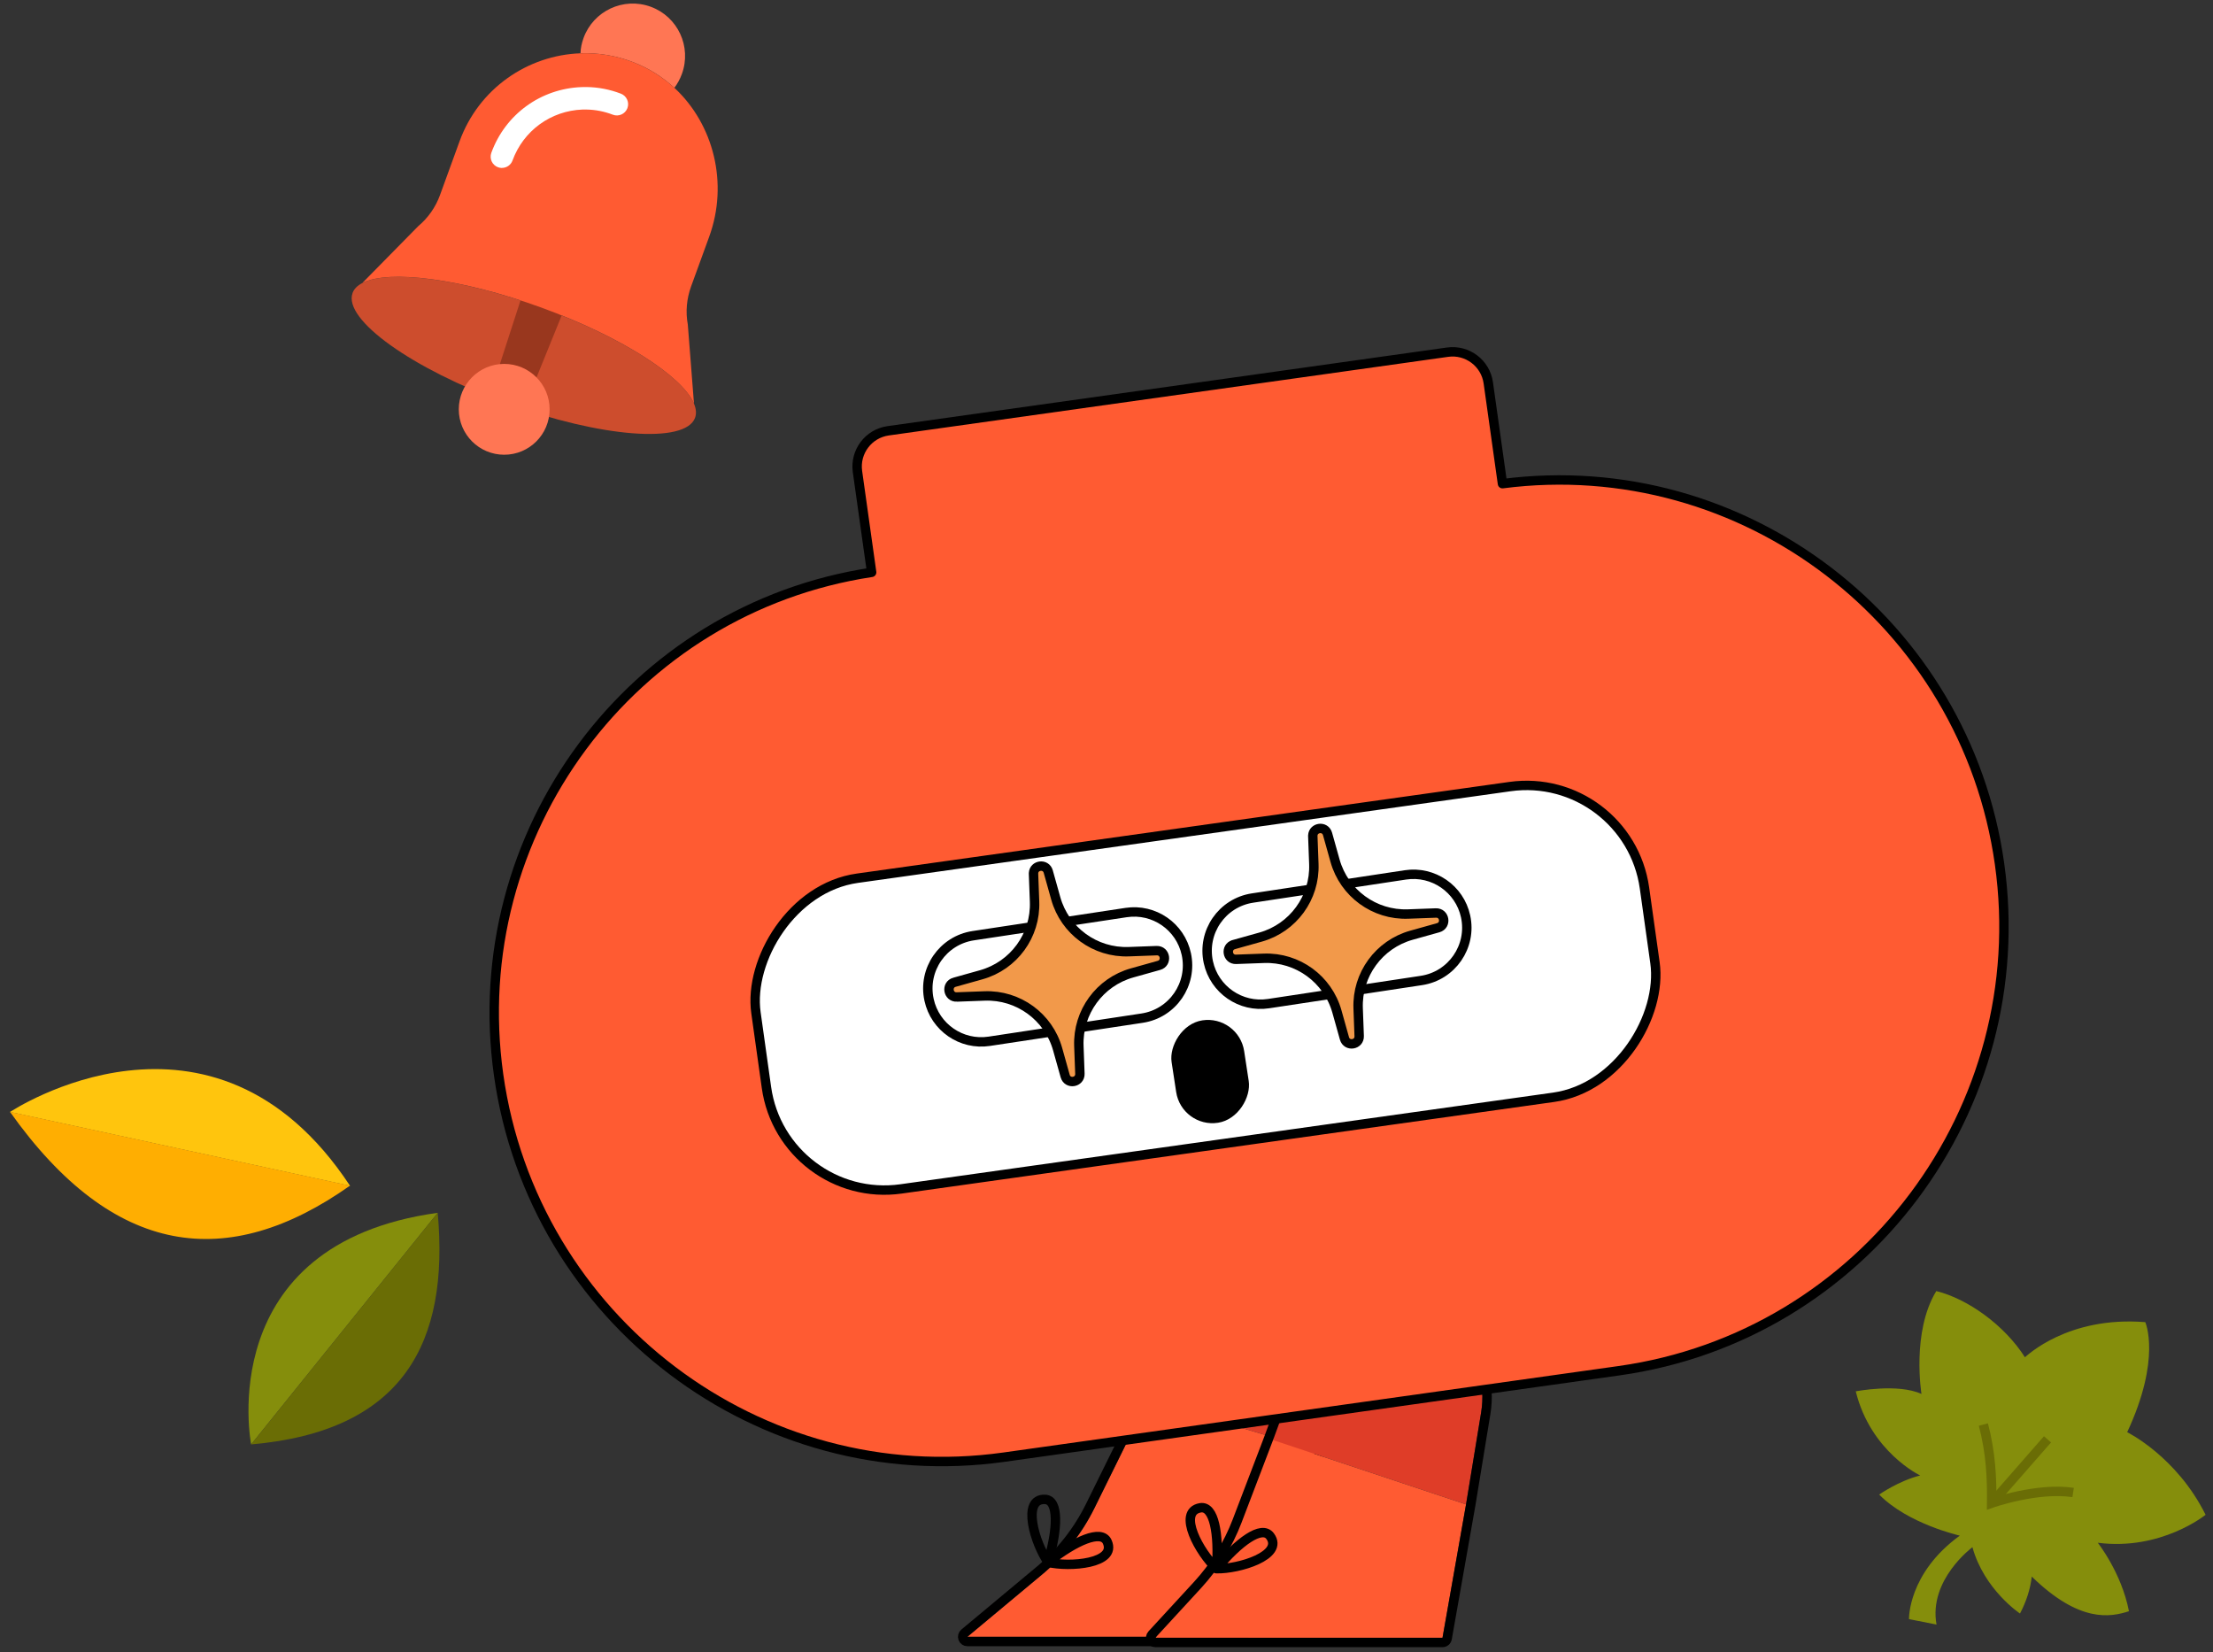 <svg width="623" height="465" viewBox="0 0 623 465" fill="none" xmlns="http://www.w3.org/2000/svg">
<rect x="0" y="0" width="623" height="465" fill="#333333" stroke="none"/>
<g clip-path="url(#clip0_1072_1561)">
<path fill-rule="evenodd" clip-rule="evenodd" d="M272.332 460.73L348.671 460.73L370.392 408.169L323.129 394.035L308.111 424.478C304.565 431.668 299.551 438.034 293.394 443.168L272.332 460.73Z" fill="#FF5B32"/>
<path d="M331.263 379.273C335.462 371.653 343.473 366.92 352.173 366.92C369.663 366.92 381.216 385.105 373.786 400.937L370.392 408.169L323.129 394.035L331.263 379.273Z" fill="#DF3D28"/>
<path d="M352.173 365.596C342.99 365.596 334.534 370.592 330.103 378.634L321.969 393.396C321.964 393.404 321.961 393.412 321.957 393.42C321.952 393.43 321.946 393.439 321.941 393.449L306.924 423.892C303.459 430.916 298.561 437.135 292.546 442.151L271.483 459.712C271.055 460.069 270.897 460.657 271.087 461.181C271.277 461.705 271.775 462.054 272.332 462.054L348.671 462.054C349.207 462.054 349.69 461.731 349.895 461.236L371.601 408.713L374.985 401.5C382.828 384.789 370.632 365.596 352.173 365.596Z" stroke="black" stroke-width="2.649" stroke-linejoin="round"/>
<path d="M295.003 439.755C301.118 441.226 314.479 440.135 311.704 433.99C310.078 430.39 302.64 433.723 295.003 439.755Z" stroke="black" stroke-width="2.649" stroke-linecap="round" stroke-linejoin="round"/>
<path d="M295.044 439.695C291.405 434.565 287.451 421.756 294.187 422.048C298.134 422.219 297.804 430.363 295.044 439.695Z" stroke="black" stroke-width="2.649" stroke-linecap="round" stroke-linejoin="round"/>
<path fill-rule="evenodd" clip-rule="evenodd" d="M325.26 461L406.093 461L412.719 423.456L358.388 405.347L349.506 428.624C346.911 435.423 343.048 441.667 338.12 447.022L325.26 461Z" fill="#FF5B32"/>
<path d="M366.169 384.196C369.986 373.817 379.872 366.92 390.93 366.92C407.207 366.92 419.601 381.514 416.965 397.575L412.719 423.456L358.388 405.347L366.169 384.196Z" fill="#DF3D28"/>
<path d="M390.93 365.596C379.316 365.596 368.935 372.839 364.926 383.739L357.154 404.868C357.153 404.871 357.151 404.873 357.15 404.875L348.269 428.152C345.734 434.794 341.959 440.894 337.146 446.125L324.285 460.103C323.929 460.49 323.836 461.051 324.047 461.533C324.258 462.014 324.734 462.325 325.26 462.325L406.094 462.325C406.736 462.324 407.286 461.863 407.397 461.23L414.023 423.687C414.024 423.685 414.024 423.683 414.024 423.681C414.025 423.678 414.026 423.675 414.026 423.671L418.272 397.789C421.04 380.922 408.023 365.596 390.93 365.596Z" stroke="black" stroke-width="2.649" stroke-linejoin="round"/>
<path d="M342.452 441.556C348.741 441.702 361.569 437.81 357.558 432.391C355.207 429.216 348.642 434.046 342.452 441.556Z" stroke="black" stroke-width="2.649" stroke-linecap="round" stroke-linejoin="round"/>
<path d="M342.48 441.486C337.838 437.242 331.265 425.559 337.911 424.42C341.805 423.752 343.205 431.782 342.48 441.486Z" stroke="black" stroke-width="2.649" stroke-linecap="round" stroke-linejoin="round"/>
<path d="M250.036 121.26C244.482 122.041 240.613 127.175 241.394 132.729L245.382 161.103C177.713 171.336 130.819 234.622 140.366 302.544C150.044 371.402 213.774 419.842 282.644 410.163L455.806 385.829C524.676 376.15 572.585 312.021 562.907 243.163C553.361 175.241 490.838 127.332 422.971 136.146L418.983 107.772C418.202 102.218 413.067 98.349 407.514 99.129L250.036 121.26Z" fill="#FF5B32" stroke="black" stroke-width="2.649" stroke-linejoin="round"/>
<rect width="252.66" height="88.338" rx="33.553" transform="matrix(-0.99 0.139 0.139 0.99 458.288 216.747)" fill="white" stroke="black" stroke-width="2.649"/>
<path d="M380.884 278.903L400.153 275.986C408.73 274.688 414.43 266.418 412.592 257.941C410.911 250.189 403.496 245.077 395.653 246.264L374.502 249.466L380.884 278.903ZM352.608 252.78C344.031 254.079 338.331 262.348 340.169 270.826C341.85 278.578 349.265 283.69 357.108 282.502L378.259 279.3L371.877 249.863L352.608 252.78Z" fill="white" stroke="black" stroke-width="2.649"/>
<path d="M373.726 234.736C373.071 232.402 369.706 232.851 369.581 235.155L369.579 235.384L369.871 243.213C370.224 252.71 364.024 261.21 354.872 263.774L347.329 265.887L347.328 265.888C344.919 266.563 345.476 270.125 347.977 270.033L347.978 270.033L355.807 269.744C365.305 269.392 373.808 275.594 376.374 284.745L378.489 292.288C379.165 294.698 382.729 294.141 382.636 291.64L382.344 283.812C381.991 274.315 388.192 265.815 397.343 263.251L404.887 261.137C407.297 260.462 406.739 256.899 404.238 256.991L396.409 257.281C386.911 257.633 378.408 251.43 375.841 242.28L373.726 234.736Z" fill="#F2994A" stroke="black" stroke-width="2.649"/>
<path d="M302.26 289.503L321.529 286.587C330.106 285.288 335.806 277.019 333.968 268.541C332.287 260.789 324.872 255.677 317.029 256.864L295.878 260.066L302.26 289.503ZM273.984 263.38C265.407 264.679 259.707 272.948 261.545 281.426C263.226 289.178 270.641 294.29 278.484 293.103L299.635 289.9L293.253 260.463L273.984 263.38Z" fill="white" stroke="black" stroke-width="2.649"/>
<path d="M295.102 245.336C294.447 243.002 291.082 243.452 290.957 245.755L290.955 245.984L291.247 253.813C291.6 263.31 285.399 271.811 276.248 274.374L268.705 276.488L268.704 276.488C266.295 277.163 266.852 280.725 269.353 280.634L269.354 280.633L277.183 280.344C286.681 279.992 295.184 286.194 297.75 295.345L299.865 302.888C300.541 305.298 304.105 304.741 304.012 302.24L303.72 294.412C303.367 284.915 309.568 276.415 318.719 273.851L326.263 271.737C328.673 271.062 328.115 267.5 325.614 267.592L317.785 267.881C308.287 268.233 299.784 262.031 297.217 252.88L295.102 245.336Z" fill="#F2994A" stroke="black" stroke-width="2.649"/>
<rect width="20.65" height="29.151" rx="10.325" transform="matrix(-0.989 0.151 0.151 0.989 348.693 285.65)" fill="black"/>
<path d="M570.041 382.042C570.537 381.718 582.072 370.392 603.935 372.16C603.935 372.16 608.534 382.382 598.841 403.137C598.841 403.137 612.755 409.953 620.913 426.385C620.913 426.385 608.423 436.555 590.564 434.259C590.564 434.259 597.242 442.664 599.339 453.529C594.091 455.223 585.417 456.867 571.979 443.776C571.584 447.287 570.453 450.771 568.668 454.176C568.668 454.176 558.59 447.496 555.275 435.504C555.275 435.504 542.869 444.664 545.167 457.284L537.416 455.756C537.416 455.756 537.086 442.865 551.724 432.248C551.724 432.248 537.175 428.993 529.021 420.691C529.021 420.691 534.528 416.813 540.575 415.317C540.575 415.317 526.643 408.725 522.43 391.639C522.43 391.639 534.27 389.319 540.93 392.372C540.93 392.372 538.076 374.929 545.102 363.412C553.928 365.594 564.286 372.975 570.065 382.062L570.041 382.042Z" fill="#858E0C"/>
<path d="M576.413 405.144L560.708 423.082" stroke="#6A6D05" stroke-width="2.65" stroke-miterlimit="10"/>
<path d="M558.361 400.982C560.466 409.026 560.778 416.165 560.689 423.106C560.689 423.106 573.475 418.589 583.624 420.108" stroke="#6A6D05" stroke-width="2.65" stroke-miterlimit="10"/>
<path d="M99.252 82.472C99.672 81.312 100.623 80.377 101.993 79.667C101.993 79.667 102.025 79.667 102.041 79.651C109.522 75.847 129.932 78.41 152.373 86.584C174.815 94.757 192.097 105.897 195.37 113.619C195.37 113.652 195.386 113.668 195.386 113.668C195.982 115.103 196.095 116.425 195.676 117.585C192.968 125.017 169.204 123.18 142.571 113.49C115.938 103.801 96.544 89.937 99.252 82.489V82.472Z" fill="#CD4D2D"/>
<path d="M134.688 121.148L143.667 124.421L159.354 85.761L147.537 81.457L134.688 121.148Z" fill="#99371E"/>
<path d="M164.271 10.731C163.755 12.134 163.465 13.569 163.416 15.003C168.301 14.826 173.331 15.616 178.216 17.486C182.65 19.195 186.535 21.662 189.84 24.725C190.727 23.564 191.452 22.242 191.968 20.807C194.757 13.133 190.823 4.686 183.182 1.896C175.508 -0.893 167.06 3.041 164.271 10.715V10.731Z" fill="#FF7654"/>
<path d="M102.041 79.635C109.522 75.83 129.932 78.394 152.373 86.567C174.814 94.741 192.097 105.881 195.369 113.603L193.628 91.339C192.967 87.76 193.306 84.085 194.547 80.651L199.658 66.609C205.123 51.616 200.915 34.978 189.856 24.725C186.519 21.662 182.666 19.211 178.232 17.486C173.347 15.616 168.317 14.826 163.432 15.003C148.552 15.519 134.784 24.902 129.383 39.75L123.87 54.904C122.628 58.322 120.517 61.337 117.744 63.658L102.025 79.635H102.041Z" fill="#FF5B32"/>
<path d="M141.298 47.263C142.587 47.263 143.813 46.473 144.28 45.183C147.343 36.784 155.082 31.157 164.013 30.835C164.368 30.835 164.722 30.819 165.077 30.835C167.624 30.867 170.123 31.367 172.525 32.286C174.153 32.914 175.991 32.092 176.62 30.464C177.249 28.836 176.427 26.998 174.798 26.369C171.703 25.176 168.463 24.547 165.174 24.499C164.706 24.499 164.239 24.499 163.771 24.515C152.26 24.918 142.249 32.173 138.315 43.023C137.719 44.667 138.573 46.489 140.217 47.085C140.572 47.214 140.943 47.279 141.298 47.279V47.263Z" fill="white"/>
<path d="M141.942 128C134.882 128 129.158 122.276 129.158 115.216C129.158 108.155 134.882 102.431 141.942 102.431C149.003 102.431 154.727 108.155 154.727 115.216C154.727 122.276 149.003 128 141.942 128Z" fill="#FF7654"/>
<path d="M98.549 333.795L2.819 313.006C2.819 313.006 59.791 275.017 98.549 333.795Z" fill="#FFC50D"/>
<path d="M2.803 312.951L98.534 333.74C64.084 358.07 31.937 353.998 2.803 312.951Z" fill="#FFAE01"/>
<path d="M123.225 341.382L70.7 406.574C70.7 406.574 59.562 350.164 123.225 341.382Z" fill="#858E0C"/>
<path d="M70.701 406.575L123.225 341.382C126.524 377.865 113.614 402.852 70.701 406.575Z" fill="#6A6D05"/>
</g>
<defs>
<clipPath id="clip0_1072_1561">
<rect width="623" height="465" fill="white"/>
</clipPath>
</defs>
</svg>
